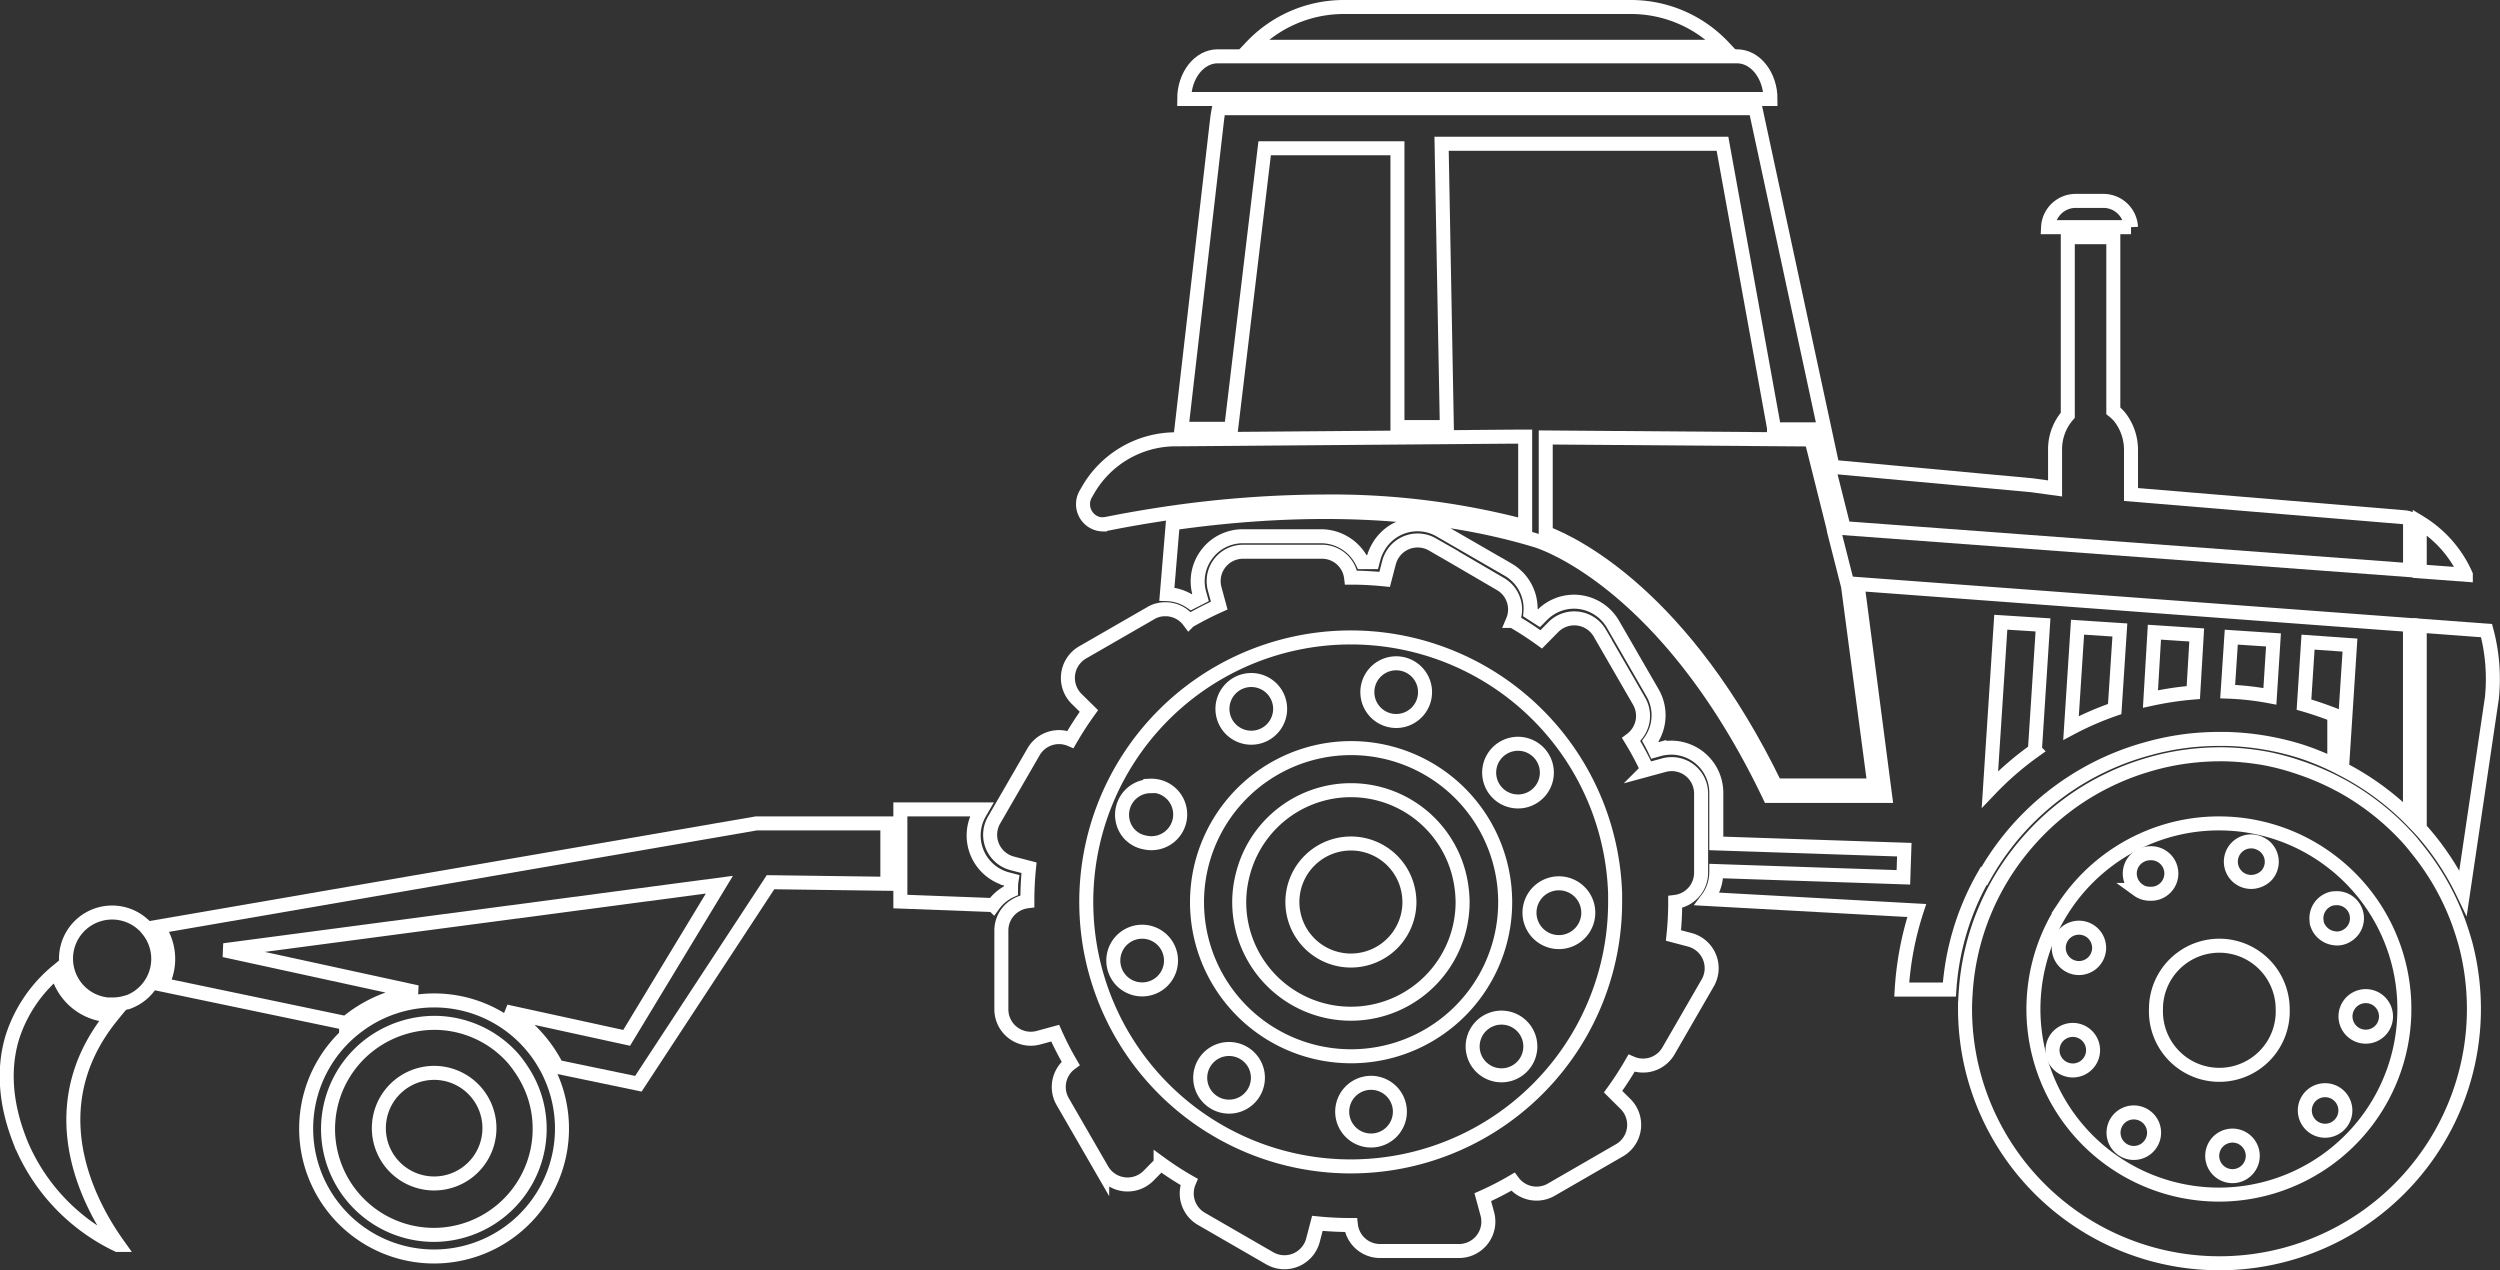 <?xml version="1.0" encoding="UTF-8"?> <svg xmlns="http://www.w3.org/2000/svg" id="Layer_1" data-name="Layer 1" viewBox="0 0 271.28 137.86"><rect x="0" y="0" width="271.28" height="137.86" fill="#333333" stroke="none"/> <defs> <style>.cls-1{fill:none;stroke:#fff;stroke-width:1.52px;}</style> </defs> <title>0Artboard 40</title> <g id="_8" data-name="8"> <path class="cls-1" d="M12.2,110.18a6.13,6.13,0,0,1-6-4.8,15.39,15.39,0,0,0-4.84,7.12c-1.61,5.21.3,10,.87,11.49a21.34,21.34,0,0,0,10.52,11.1l0,0,0,0h.08C10.58,131.94,3.46,120.87,12.2,110.18Z"></path> <path class="cls-1" d="M17.11,100.56a5.94,5.94,0,0,1,.45,6.28l20,4.18a14.74,14.74,0,0,1,7.7-3.35l-20.94-4.56L78.06,96,68,112.62,54.9,109.76a15,15,0,0,1,5.53,6l8.84,1.84L83.61,95.73l12.68.17V89.35H82.06Z"></path> <path class="cls-1" d="M59.13,115.53a13.83,13.83,0,0,0-20.26-4.24,13.49,13.49,0,0,0-1.1.9,13.88,13.88,0,1,0,22,4.6A12.51,12.51,0,0,0,59.13,115.53ZM47.11,134a11.49,11.49,0,0,1-6.29-21.12,11.73,11.73,0,0,1,6.29-1.89,11.45,11.45,0,0,1,8.57,3.86,12.62,12.62,0,0,1,1,1.36,11.36,11.36,0,0,1,1.88,6.29A11.51,11.51,0,0,1,47.11,134Z"></path> <path class="cls-1" d="M47.11,116.42a6,6,0,1,0,6,6A6,6,0,0,0,47.11,116.42Z"></path> <path class="cls-1" d="M177,.76H145.79a13.8,13.8,0,0,0-10,4.32H187A13.78,13.78,0,0,0,177,.76Z"></path> <path class="cls-1" d="M137.23,16.09h14.41V46.34l5.36,0-.57-30.74h30.48l5.59,30.82,0,.17,4.89,0,2.69,10.72,61.44,4.56V56.69a1,1,0,0,1,.08-.39,4,4,0,0,0-.57-.16l-29.79-2.48V48.87a5.8,5.8,0,0,0-1.21-3.6,4.62,4.62,0,0,0-.71-.69V25.74h-4.94V45.06A5.62,5.62,0,0,0,223,48.87V53l-2.48-.34-21.66-2-8.38-38.92H132.27c-.08.4-.15.8-.2,1.21L128.2,46.53l5.39,0Z"></path> <path class="cls-1" d="M190.22,10.74h1.9c0-2.55-1.64-4.63-3.63-4.63H132.13c-2,0-3.63,2.08-3.63,4.63h61.72Z"></path> <path class="cls-1" d="M109.71,96.64c0-.38,0-.75.06-1.12l-.46-.12a4.9,4.9,0,0,1-3-7.19l.22-.38H97.7v10l10.09.38A4.85,4.85,0,0,1,109.71,96.64Z"></path> <path class="cls-1" d="M183.44,102l-1.85-.49a33.73,33.73,0,0,0,.19-3.64v0a3.19,3.19,0,0,0,2.73-2.46,3.1,3.1,0,0,0,.08-.69V86.1a3.19,3.19,0,0,0-4-3.08l-1.84.5A32.5,32.5,0,0,0,177,80.25a3.2,3.2,0,0,0,.87-4.15l-4.29-7.43a3.2,3.2,0,0,0-5-.65l-1.34,1.36c-1-.72-2-1.38-3.09-2a3.19,3.19,0,0,0-1.32-4L158,60.56l-2.58-1.49a3.21,3.21,0,0,0-3.89.55,3.28,3.28,0,0,0-.8,1.41l-.48,1.84c-1.2-.12-2.41-.19-3.64-.19h0a3.18,3.18,0,0,0-3.15-2.81h-8.58a3.19,3.19,0,0,0-3.08,4l.5,1.84c-1.13.51-2.22,1.07-3.28,1.68a3.17,3.17,0,0,0-2.54-1.28,3,3,0,0,0-1.6.42l-7.43,4.28a3.2,3.2,0,0,0-.65,5l1.36,1.34a36.17,36.17,0,0,0-2,3.09,3.18,3.18,0,0,0-4,1.33l-3.58,6.19-.71,1.23a3.2,3.2,0,0,0,1.95,4.69l1.84.48c-.12,1.2-.18,2.41-.18,3.64v0a3.21,3.21,0,0,0-1.25.43,3.17,3.17,0,0,0-1.57,2.73v8.57a3.19,3.19,0,0,0,4,3.08l1.84-.5a32.66,32.66,0,0,0,1.68,3.28,3.18,3.18,0,0,0-.87,4.14l4.29,7.43a3.2,3.2,0,0,0,5,.65l1.34-1.36a33.28,33.28,0,0,0,3.09,2,3.19,3.19,0,0,0,1.32,4l7.43,4.29a3.2,3.2,0,0,0,4.69-1.95l.48-1.84c1.2.12,2.41.18,3.64.18h0a3.18,3.18,0,0,0,3.15,2.82h8.58a3.19,3.19,0,0,0,3.08-4l-.5-1.84a32.5,32.5,0,0,0,3.27-1.68,3.19,3.19,0,0,0,4.15.87l7.43-4.29a3.19,3.19,0,0,0,.65-5l-1.36-1.35a35.47,35.47,0,0,0,2-3.09,3.18,3.18,0,0,0,4-1.32l4.29-7.43A3.19,3.19,0,0,0,183.44,102Zm-36.85,24.57A28.7,28.7,0,1,1,175.26,97c0,.28,0,.56,0,.84A28.69,28.69,0,0,1,146.59,126.57Z"></path> <path class="cls-1" d="M163.26,96.37a16.72,16.72,0,1,0,.07,1.5C163.33,97.36,163.3,96.86,163.26,96.37ZM146.59,110a12.11,12.11,0,0,1-12.12-12.12,12,12,0,0,1,.41-3.07,12.1,12.1,0,0,1,23.69,1.31,12.79,12.79,0,0,1,.14,1.76A12.12,12.12,0,0,1,146.59,110Z"></path> <path class="cls-1" d="M135.78,80.05a3.13,3.13,0,1,0-3.13-3.13A3.13,3.13,0,0,0,135.78,80.05Z"></path> <path class="cls-1" d="M124.82,85.31a3.07,3.07,0,0,0-1.95.72,3.12,3.12,0,0,0-.38,4.4,3.07,3.07,0,0,0,1.81,1,3.12,3.12,0,1,0,.52-6.17Z"></path> <path class="cls-1" d="M124.48,101.15a3.13,3.13,0,1,0,2.54,3.63A3.13,3.13,0,0,0,124.48,101.15Z"></path> <path class="cls-1" d="M131.81,114.24a3.13,3.13,0,1,0,4.27,1.15A3.14,3.14,0,0,0,131.81,114.24Z"></path> <path class="cls-1" d="M149.85,117.69a3.13,3.13,0,1,0,1.87,4A3.13,3.13,0,0,0,149.85,117.69Z"></path> <path class="cls-1" d="M161.87,110.61a3.13,3.13,0,1,0,4,1.87A3.13,3.13,0,0,0,161.87,110.61Z"></path> <path class="cls-1" d="M170.81,96.31a3.19,3.19,0,1,0,.64.51A3.19,3.19,0,0,0,170.81,96.31Z"></path> <path class="cls-1" d="M165.27,86.92a3.13,3.13,0,1,0-3.63-2.54A3.13,3.13,0,0,0,165.27,86.92Z"></path> <path class="cls-1" d="M153.9,77.12a3.13,3.13,0,1,0-4.4.39A3.13,3.13,0,0,0,153.9,77.12Z"></path> <path class="cls-1" d="M146.59,91.53a6.35,6.35,0,1,0,6.35,6.34,6.55,6.55,0,0,0-.36-2.09A6.34,6.34,0,0,0,146.59,91.53Z"></path> <path class="cls-1" d="M119.7,56.88a2.3,2.3,0,0,0,.45-.05c2-.4,4.43-.83,7.15-1.22h0a119.82,119.82,0,0,1,16.41-1.19,82.22,82.22,0,0,1,21.79,2.71V47.38l-1.24,0-36.21.29h-.6a11,11,0,0,0-9.38,5.5l-.26.45a2.2,2.2,0,0,0,1.87,3.29Z"></path> <path class="cls-1" d="M198.94,57.23l-2.39-9.54-28.82-.22V57.82c3.19,1.22,15,6.94,24.93,27.41H203.4l-1.11-8.36-1.76-13.29-.08-.3L199,57.58Z"></path> <path class="cls-1" d="M228.24,21.8h-3a3,3,0,0,0-3,2.85h9A3,3,0,0,0,228.24,21.8Z"></path> <path class="cls-1" d="M262.57,56.68V62l5,.37A12.65,12.65,0,0,0,262.57,56.68Z"></path> <path class="cls-1" d="M269.82,68.43l-7.25-.54h0v22a29.59,29.59,0,0,1,4.7,7l3.13-21.15A20.32,20.32,0,0,0,269.82,68.43Z"></path> <path class="cls-1" d="M215.32,95.07a29.1,29.1,0,0,1,5-6.53A29.09,29.09,0,0,1,233,81.26a28.87,28.87,0,0,1,4.66-.91,30.74,30.74,0,0,1,3.2-.17h.58a29.39,29.39,0,0,1,8.28,1.36A28.32,28.32,0,0,1,253.3,83V77.58c-1.08-.42-2.18-.8-3.29-1.12l.44-6.78L255,70l-.87,13.42a29.51,29.51,0,0,1,7.38,5.38V67.89a.19.19,0,0,1,0-.07l-59.95-4.45,3,23H192c-11.37-23.78-25.33-27.73-25.33-27.73h0c-13.8-4.17-28.8-3.38-39.41-1.86h0l-.64,7.69a4.91,4.91,0,0,1,2.65.88l1-.51-.13-.46a4.85,4.85,0,0,1,.83-4.26,5.37,5.37,0,0,1,.37-.44,4.89,4.89,0,0,1,3.53-1.49h8.58A5,5,0,0,1,147.83,61l1.11,0,.12-.46a4.69,4.69,0,0,1,.49-1.15,4.89,4.89,0,0,1,6.7-1.85l7.43,4.29,0,0a4.88,4.88,0,0,1,2.39,4.65l.93.6.34-.34a4.88,4.88,0,0,1,3.45-1.45h0a4.91,4.91,0,0,1,4.24,2.45l1.19,2.06,3.1,5.37a4.88,4.88,0,0,1-.24,5.26c.18.32.35.66.51,1l.46-.13a5.21,5.21,0,0,1,1.3-.17,4.9,4.9,0,0,1,4.89,4.9v5.49l20.4.68-.1,3-20.3-.68v.12a5.5,5.5,0,0,1-.09.91,4.79,4.79,0,0,1-.89,2l22.73,1.25a34.3,34.3,0,0,0-1.63,8.58h5.17a28.7,28.7,0,0,1,3.73-12.34Zm26.8-25.93,4.58.3-.39,6.12a30.14,30.14,0,0,0-4.58-.51Zm-8.34-.54,4.59.3L238,75.15a35.44,35.44,0,0,0-4.65.7Zm-8.34-.54,4.59.3-.56,8.58A33.33,33.33,0,0,0,224.73,79Zm-8.33-.54,4.58.29-.88,13.62a33.9,33.9,0,0,0-4.88,4.23Z"></path> <path class="cls-1" d="M266.79,100.08a27.71,27.71,0,0,0-4.22-7.58c-.33-.42-.67-.84-1-1.24a27.86,27.86,0,0,0-7.5-6l-.75-.39a28.48,28.48,0,0,0-3.73-1.56,27.12,27.12,0,0,0-3.7-1,28.78,28.78,0,0,0-4.58-.46h-.47a27.88,27.88,0,0,0-3.31.21,26.88,26.88,0,0,0-4.67,1A27.26,27.26,0,0,0,229,84.55a27.34,27.34,0,0,0-8.8,6.62,27.61,27.61,0,0,0-4.37,6.63c-.22.47-.42.94-.62,1.43a27.44,27.44,0,0,0-1.89,8.18c-.05.69-.09,1.38-.09,2.08a27.61,27.61,0,1,0,54.27-7.2C267.28,101.54,267.05,100.8,266.79,100.08Zm-26,29.55a20.14,20.14,0,0,1-20.14-20.14,20.39,20.39,0,0,1,.11-2.08,20,20,0,0,1,2.45-7.74c.26-.46.53-.9.82-1.34a20.17,20.17,0,0,1,8.25-7.09,20,20,0,0,1,8.49-1.89h0a20.07,20.07,0,0,1,8.24,1.76,20.1,20.1,0,0,1,4.24,2.58l.19.15a20.14,20.14,0,0,1-12.67,35.79Z"></path> <path class="cls-1" d="M240.82,102.62a6.88,6.88,0,0,0-6.55,4.79,6.76,6.76,0,0,0-.32,2.08,6.88,6.88,0,1,0,13.75,0,6.76,6.76,0,0,0-.33-2.08A6.87,6.87,0,0,0,240.82,102.62Z"></path> <path class="cls-1" d="M232,96.57a2.16,2.16,0,0,0,1.27.41,2.2,2.2,0,1,0,0-4.39,2.14,2.14,0,0,0-1,.27,2.18,2.18,0,0,0-.24,3.71Z"></path> <path class="cls-1" d="M224.18,101.18a2.19,2.19,0,1,0,3.09.27A2.19,2.19,0,0,0,224.18,101.18Z"></path> <path class="cls-1" d="M225.3,111.79a2.2,2.2,0,1,0,1.79,2.55A2.2,2.2,0,0,0,225.3,111.79Z"></path> <path class="cls-1" d="M230.45,121a2.2,2.2,0,1,0,3,.81A2.21,2.21,0,0,0,230.45,121Z"></path> <path class="cls-1" d="M243.11,123.4a2.2,2.2,0,1,0-1.5,4.13,2.2,2.2,0,0,0,1.5-4.13Z"></path> <path class="cls-1" d="M251.55,118.43a2.2,2.2,0,1,0,2.82,1.32A2.2,2.2,0,0,0,251.55,118.43Z"></path> <path class="cls-1" d="M257.82,108.39a2.2,2.2,0,1,0,.8,3A2.21,2.21,0,0,0,257.82,108.39Z"></path> <path class="cls-1" d="M252.08,101.26a2.21,2.21,0,0,0,1.22.55,1.9,1.9,0,0,0,.63,0,2.14,2.14,0,0,0,.91-.39,2.18,2.18,0,0,0-1.54-3.94h-.13a2.2,2.2,0,0,0-1.78,2.54l0,.09A2.22,2.22,0,0,0,252.08,101.26Z"></path> <path class="cls-1" d="M245,95.58a2.25,2.25,0,0,0,1-.65,2.2,2.2,0,0,0-.27-3.1,2.13,2.13,0,0,0-.42-.27,2.2,2.2,0,1,0-.26,4Z"></path> <path class="cls-1" d="M15.66,100.44a1.07,1.07,0,0,0-.16-.14l-.16-.14A5,5,0,1,0,11.7,109h.05l.48,0a5.18,5.18,0,0,0,1.26-.16l.28-.08.07,0a5,5,0,0,0,2.1-8A3.83,3.83,0,0,0,15.66,100.44Z"></path> </g> </svg> 